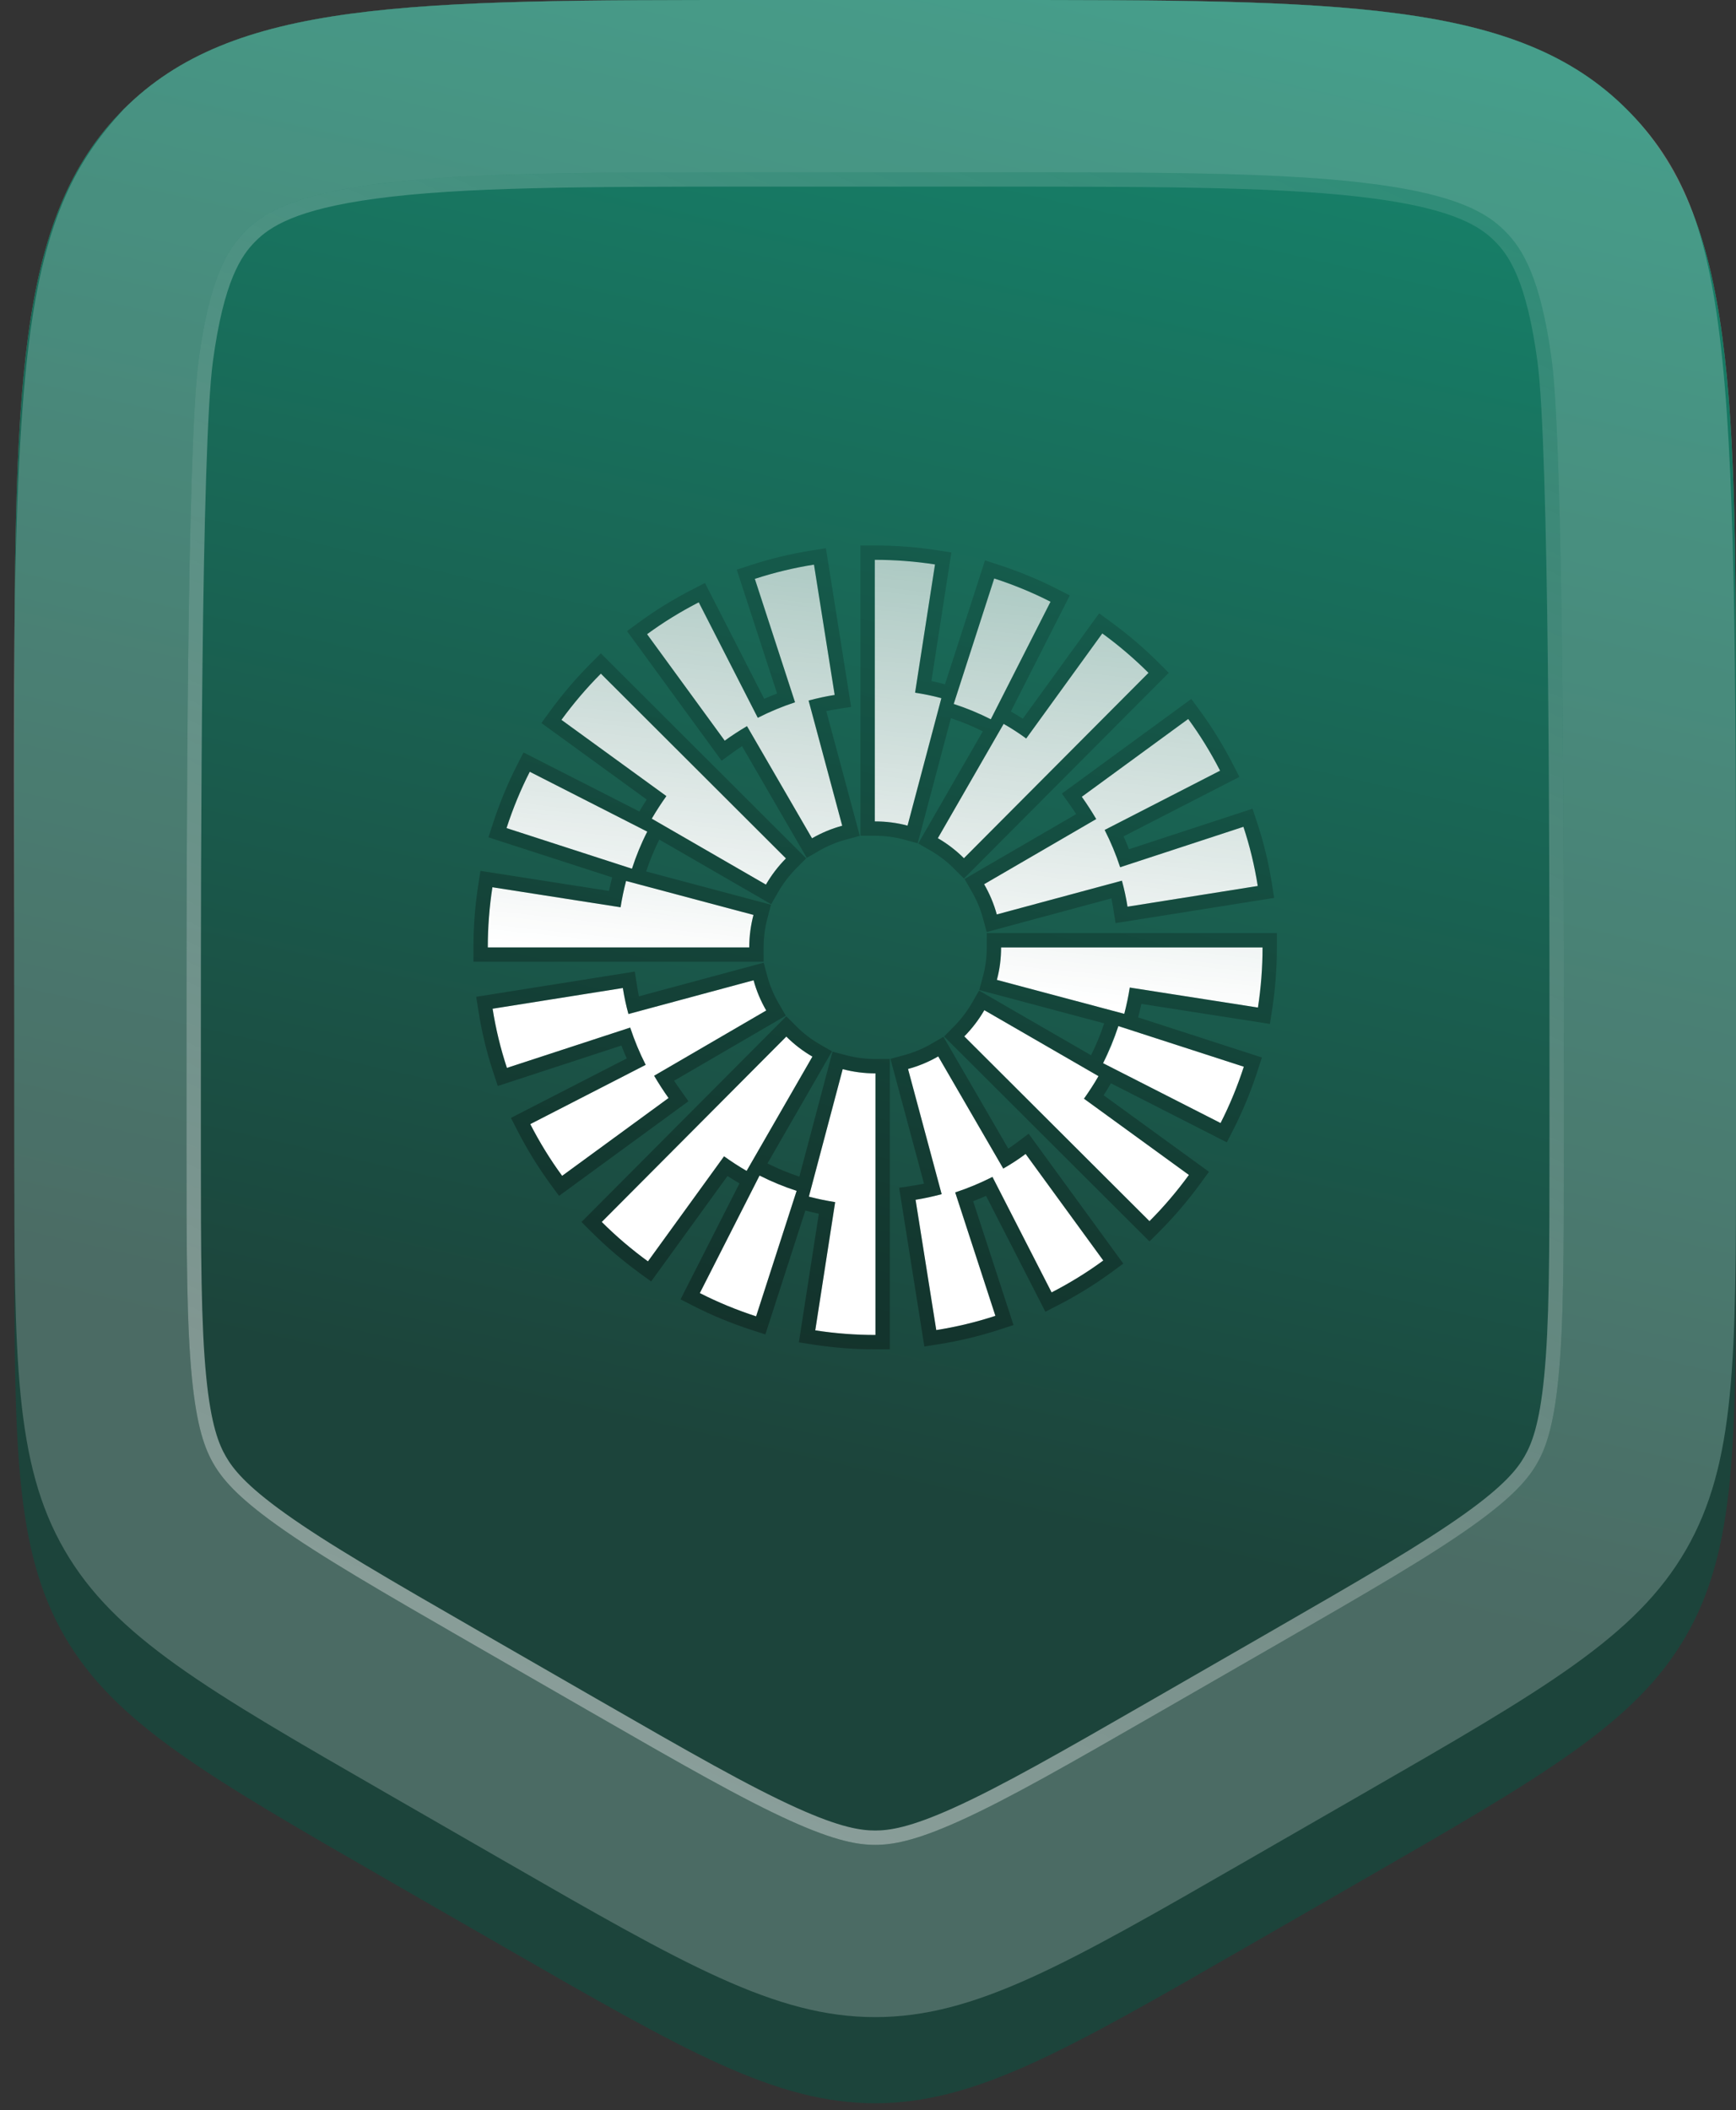 <svg width="121" height="147" viewBox="0 0 121 147" fill="none" xmlns="http://www.w3.org/2000/svg">
<rect x="0" y="0" width="121" height="147" fill="#333333" stroke="none"/>
<path opacity="0.39" d="M1 52C1 27.487 1 15.23 8.615 7.615C16.23 0 28.487 0 53 0L69 0C93.513 0 105.77 0 113.385 7.615C121 15.23 121 27.487 121 52V77.051C121 90.639 121 97.433 117.937 103.172C114.874 108.91 109.23 112.691 97.941 120.254L89.941 125.613C75.916 135.008 68.904 139.705 61 139.705C53.096 139.705 46.084 135.008 32.059 125.613L24.059 120.254C12.77 112.691 7.126 108.91 4.063 103.172C1 97.433 1 90.639 1 77.051L1 52Z" fill="#E3CBB1"/>
<path d="M1 58C1 33.487 1 15.23 8.615 7.615C16.231 0 28.487 0 53 0L69 0C93.513 0 105.77 0 113.385 7.615C121 15.23 121 33.487 121 58V85.923C121 100.601 121 107.939 117.507 113.979C114.013 120.019 107.652 123.679 94.929 130.997L86.929 135.599C74.273 142.88 67.945 146.52 61 146.52C54.056 146.52 47.727 142.88 35.071 135.599L27.071 130.997C14.349 123.679 7.987 120.019 4.494 113.979C1 107.939 1 100.601 1 85.923L1 58Z" fill="#1C443B"/>
<path d="M1 52C1 27.487 1 15.23 8.615 7.615C16.23 0 28.487 0 53 0L69 0C93.513 0 105.77 0 113.385 7.615C121 15.23 121 27.487 121 52V79.923C121 94.601 121 101.939 117.506 107.979C114.013 114.019 107.652 117.679 94.929 124.997L86.929 129.599C74.273 136.88 67.945 140.52 61 140.52C54.055 140.52 47.727 136.88 35.071 129.599L27.071 124.997C14.348 117.679 7.987 114.019 4.494 107.979C1 101.939 1 94.601 1 79.923L1 52Z" fill="url(#paint0_linear_2853_46888)"/>
<path fill-rule="evenodd" clip-rule="evenodd" d="M69 12H53C40.404 12 32.165 12.025 26.07 12.845C20.32 13.618 18.307 14.894 17.101 16.101C15.894 17.307 14.618 19.32 13.845 25.07C13.026 31.165 13 59.404 13 72V79.923C13 87.496 13.014 92.311 13.379 96.012C13.718 99.448 14.289 100.948 14.881 101.971C15.473 102.994 16.488 104.237 19.298 106.245C22.323 108.407 26.491 110.82 33.055 114.596L41.055 119.198C47.584 122.954 51.743 125.331 55.114 126.853C58.246 128.266 59.823 128.52 61 128.52C62.177 128.52 63.754 128.266 66.886 126.853C70.257 125.331 74.416 122.954 80.946 119.198L88.945 114.596C95.509 110.82 99.677 108.407 102.702 106.245C105.512 104.237 106.527 102.994 107.119 101.971C107.711 100.948 108.282 99.448 108.621 96.012C108.987 92.311 109 87.496 109 79.923V72C109 59.404 108.975 31.165 108.155 25.07C107.382 19.32 106.106 17.307 104.9 16.101C103.693 14.894 101.68 13.618 95.93 12.845C89.835 12.025 81.596 12 69 12ZM8.615 7.615C5.5 11 3.12 14.909 2 24C0.661 34.878 1 52.389 1 72L1 79.923C1 94.601 1 101.939 4.494 107.979C7.987 114.019 14.348 117.679 27.071 124.997L35.071 129.599C47.727 136.88 54.055 140.52 61 140.52C67.945 140.52 74.273 136.88 86.929 129.599L94.929 124.997C107.652 117.679 114.013 114.019 117.507 107.979C121 101.939 121 94.601 121 79.923V72C121 25.07 121 15.23 113.385 7.615C105.77 0 93.513 0 69 0L53 0C28.487 0 16.23 0 8.615 7.615Z" fill="white" fill-opacity="0.21"/>
<path fill-rule="evenodd" clip-rule="evenodd" d="M69 13L53 13C40.375 13 32.215 13.028 26.203 13.836C20.566 14.594 18.798 15.817 17.808 16.808C16.817 17.798 15.594 19.566 14.836 25.203C14.437 28.174 14.224 36.68 14.115 46.109C14.006 55.498 14 65.702 14 72V79.923C14 87.516 14.015 92.274 14.374 95.913C14.705 99.268 15.251 100.614 15.747 101.47C16.242 102.327 17.136 103.472 19.879 105.432C22.855 107.558 26.972 109.943 33.553 113.729L41.553 118.331C48.101 122.097 52.21 124.444 55.526 125.941C58.582 127.321 60.014 127.52 61 127.52C61.986 127.52 63.418 127.321 66.474 125.941C69.79 124.444 73.899 122.097 80.447 118.331L88.447 113.729C95.028 109.943 99.145 107.558 102.121 105.432C104.864 103.472 105.758 102.327 106.253 101.47C106.749 100.614 107.295 99.268 107.626 95.913C107.985 92.274 108 87.516 108 79.923V72C108 65.702 107.994 55.498 107.885 46.109C107.776 36.68 107.563 28.174 107.164 25.203C106.406 19.566 105.183 17.798 104.192 16.808C103.202 15.817 101.434 14.594 95.797 13.836C89.784 13.028 81.625 13 69 13ZM53 12L69 12C81.596 12 89.835 12.025 95.93 12.845C101.68 13.618 103.693 14.894 104.899 16.101C106.106 17.307 107.382 19.32 108.155 25.07C108.975 31.165 109 59.404 109 72V79.923C109 87.496 108.987 92.311 108.621 96.012C108.282 99.448 107.711 100.948 107.119 101.971C106.527 102.994 105.512 104.237 102.702 106.245C99.677 108.407 95.509 110.82 88.945 114.596L80.945 119.198C74.416 122.954 70.257 125.331 66.886 126.853C63.754 128.266 62.177 128.52 61 128.52C59.823 128.52 58.246 128.266 55.114 126.853C51.743 125.331 47.584 122.954 41.054 119.198L33.054 114.596C26.491 110.82 22.323 108.407 19.298 106.245C16.488 104.237 15.473 102.994 14.881 101.971C14.289 100.948 13.718 99.448 13.379 96.012C13.014 92.311 13 87.496 13 79.923V72C13 59.404 13.025 31.165 13.845 25.07C14.618 19.32 15.894 17.307 17.101 16.101C18.307 14.894 20.32 13.618 26.07 12.845C32.165 12.025 40.404 12 53 12Z" fill="url(#paint1_linear_2853_46888)"/>
<path fill-rule="evenodd" clip-rule="evenodd" d="M63.782 48.255L65.17 39.321C63.796 39.109 62.394 39 60.993 39H60.973V57.223H60.993C61.759 57.223 62.524 57.319 63.256 57.517L65.614 48.638C65.012 48.474 64.404 48.351 63.782 48.255ZM56.598 58.399L52.066 50.586C51.533 50.901 51.013 51.236 50.514 51.598L45.101 44.181C46.235 43.347 47.452 42.602 48.703 41.96L52.818 50.005C53.652 49.581 54.52 49.219 55.415 48.925L52.613 40.326C53.953 39.889 55.34 39.554 56.735 39.335L58.177 48.412C57.562 48.508 56.953 48.645 56.359 48.802L58.703 57.524C57.972 57.722 57.261 58.016 56.598 58.399ZM36.926 53.765L45.114 57.934C44.691 58.761 44.335 59.63 44.048 60.518L35.306 57.688C35.743 56.342 36.283 55.022 36.926 53.765ZM76.407 57.059L68.594 61.598C68.977 62.261 69.278 62.972 69.476 63.703L78.198 61.352C78.362 61.946 78.492 62.555 78.588 63.163L87.665 61.721C87.446 60.326 87.112 58.939 86.667 57.599L78.075 60.415C77.781 59.52 77.419 58.652 76.995 57.818L85.04 53.689C84.398 52.438 83.653 51.222 82.819 50.087L75.402 55.507C75.758 56.006 76.093 56.526 76.407 57.059ZM69.298 40.299C70.645 40.736 71.964 41.276 73.222 41.919L69.059 50.108C68.225 49.684 67.357 49.328 66.475 49.041L69.298 40.299ZM69.954 50.429L65.368 58.392C66.031 58.775 66.646 59.246 67.186 59.786L80.05 46.874C79.052 45.876 77.966 44.954 76.831 44.127L71.527 51.447C71.021 51.078 70.501 50.736 69.954 50.429ZM53.385 61.625L45.429 57.032C45.743 56.492 46.085 55.965 46.447 55.459L39.133 50.148C39.961 49.014 40.883 47.927 41.881 46.929L54.78 59.8C54.24 60.347 53.768 60.962 53.385 61.625ZM43.638 61.372L52.517 63.737C52.326 64.469 52.223 65.227 52.223 66H34C34 64.598 34.109 63.184 34.321 61.809L43.255 63.204C43.351 62.589 43.481 61.974 43.638 61.372ZM76.885 74.066L85.074 78.235C85.717 76.978 86.257 75.658 86.694 74.312L77.952 71.482C77.665 72.371 77.309 73.239 76.885 74.066ZM65.395 73.594L69.927 81.407C70.467 81.1 70.987 80.765 71.486 80.389L76.899 87.812C75.764 88.646 74.548 89.391 73.297 90.034L69.175 81.988C68.341 82.412 67.473 82.774 66.578 83.068L69.38 91.667C68.04 92.105 66.653 92.44 65.258 92.658L63.816 83.581C64.431 83.485 65.04 83.348 65.634 83.191L63.29 74.469C64.021 74.271 64.732 73.977 65.395 73.594ZM45.593 74.941L53.406 70.395C53.023 69.732 52.722 69.021 52.524 68.29L43.802 70.641C43.638 70.047 43.508 69.438 43.412 68.83L34.335 70.272C34.554 71.667 34.889 73.054 35.333 74.394L43.925 71.585C44.219 72.473 44.581 73.348 45.005 74.182L36.96 78.311C37.602 79.562 38.347 80.778 39.181 81.913L46.598 76.493C46.242 75.994 45.907 75.474 45.593 74.941ZM52.702 91.701C51.355 91.264 50.036 90.724 48.778 90.081L52.941 81.893C53.775 82.316 54.643 82.672 55.525 82.959L52.702 91.701ZM52.039 81.571L56.625 73.608C55.962 73.225 55.347 72.753 54.807 72.213L41.943 85.126C42.941 86.124 44.028 87.046 45.162 87.873L50.467 80.553C50.972 80.915 51.499 81.257 52.039 81.571ZM68.608 70.374L76.564 74.968C76.257 75.508 75.915 76.027 75.553 76.54L82.867 81.851C82.04 82.986 81.117 84.073 80.119 85.071L67.213 72.2C67.753 71.653 68.225 71.037 68.608 70.374ZM58.737 74.482L56.379 83.362C56.981 83.519 57.596 83.649 58.211 83.745L56.824 92.678C58.197 92.89 59.599 93 61 93H61.02V74.776H61C60.234 74.776 59.469 74.674 58.737 74.482ZM69.483 68.263C69.681 67.531 69.777 66.772 69.777 66H88C88 67.401 87.891 68.816 87.679 70.19L78.745 68.796C78.649 69.411 78.519 70.026 78.362 70.628L69.483 68.263Z" fill="url(#paint2_linear_2853_46888)"/>
<path fill-rule="evenodd" clip-rule="evenodd" d="M66.311 38.486L64.92 47.444C65.236 47.51 65.552 47.585 65.867 47.67L68.654 39.038L69.607 39.348C71.001 39.8 72.369 40.36 73.677 41.028L74.565 41.482L70.457 49.564C70.742 49.725 71.019 49.894 71.29 50.069L76.61 42.728L77.42 43.318C78.595 44.175 79.721 45.131 80.758 46.167L81.463 46.873L67.188 61.202L66.479 60.494C66.001 60.016 65.456 59.597 64.868 59.258L64.003 58.759L68.502 50.947C67.784 50.588 67.038 50.282 66.279 50.03L63.964 58.745L62.994 58.482C62.354 58.309 61.676 58.223 60.993 58.223H59.973V38H60.993C62.446 38 63.898 38.113 65.322 38.333L66.311 38.486ZM65.614 48.638C65.596 48.633 65.578 48.628 65.559 48.623C65.517 48.612 65.474 48.6 65.431 48.589C65.169 48.522 64.906 48.462 64.64 48.408C64.376 48.354 64.109 48.306 63.84 48.264C63.821 48.261 63.801 48.258 63.782 48.255L65.17 39.321C64.841 39.27 64.51 39.226 64.178 39.187C63.448 39.101 62.711 39.044 61.973 39.018C61.646 39.006 61.32 39 60.993 39H60.973V57.223H60.993C61.731 57.223 62.47 57.312 63.177 57.496C63.203 57.503 63.23 57.51 63.256 57.517L65.614 48.638ZM66.536 49.061C67.377 49.338 68.205 49.678 69.002 50.079C69.021 50.089 69.04 50.098 69.059 50.108L73.222 41.919C73.192 41.904 73.162 41.888 73.132 41.873C72.865 41.738 72.595 41.607 72.322 41.481C71.643 41.167 70.948 40.882 70.244 40.625C69.93 40.51 69.615 40.402 69.298 40.299L66.475 49.041C66.496 49.048 66.516 49.055 66.536 49.061ZM65.368 58.392C66.022 58.769 66.629 59.233 67.163 59.764C67.171 59.771 67.179 59.779 67.186 59.786L80.05 46.874C80.028 46.852 80.005 46.829 79.983 46.807C79.769 46.594 79.551 46.386 79.33 46.181C78.783 45.674 78.214 45.189 77.629 44.73C77.366 44.524 77.1 44.322 76.831 44.127L71.527 51.447C71.492 51.422 71.456 51.396 71.421 51.371C71.219 51.226 71.016 51.085 70.809 50.949C70.608 50.818 70.405 50.691 70.198 50.569C70.134 50.531 70.069 50.493 70.003 50.456C69.987 50.447 69.971 50.438 69.954 50.429L65.368 58.392ZM47.822 42.433C48.113 42.27 48.407 42.112 48.703 41.96L52.818 50.005C52.835 49.996 52.852 49.987 52.87 49.979C53.671 49.575 54.503 49.227 55.361 48.943C55.379 48.937 55.397 48.931 55.415 48.925L52.613 40.326C52.622 40.323 52.632 40.32 52.641 40.317C52.948 40.217 53.258 40.123 53.569 40.034C54.288 39.828 55.016 39.653 55.75 39.509C56.044 39.451 56.339 39.398 56.634 39.351C56.667 39.346 56.701 39.34 56.735 39.335L58.177 48.412C58.147 48.417 58.117 48.422 58.087 48.427C57.833 48.468 57.582 48.516 57.331 48.569C57.025 48.634 56.722 48.707 56.422 48.785C56.401 48.791 56.38 48.797 56.359 48.802L58.703 57.524C57.972 57.722 57.261 58.016 56.598 58.399L52.066 50.586C52.047 50.597 52.028 50.608 52.009 50.62C51.741 50.779 51.476 50.943 51.216 51.114C50.978 51.27 50.744 51.431 50.514 51.598L45.101 44.181C45.144 44.15 45.187 44.118 45.231 44.086C45.457 43.922 45.686 43.762 45.918 43.605C46.535 43.188 47.172 42.797 47.822 42.433ZM51.719 51.98C51.509 52.119 51.303 52.261 51.102 52.407L50.295 52.993L43.705 43.966L44.508 43.376C45.688 42.508 46.951 41.736 48.246 41.07L49.137 40.613L53.266 48.684C53.561 48.553 53.861 48.428 54.163 48.311L51.352 39.686L52.303 39.376C53.692 38.922 55.132 38.574 56.58 38.347L57.566 38.192L59.322 49.246L58.331 49.401C58.084 49.439 57.838 49.484 57.592 49.536L59.928 58.228L58.965 58.489C58.316 58.665 57.685 58.926 57.098 59.265L56.234 59.764L51.719 51.98ZM45.954 58.489L53.751 62.991L54.251 62.125C54.59 61.538 55.01 60.99 55.491 60.502L56.19 59.795L41.88 45.515L41.174 46.222C40.138 47.258 39.182 48.385 38.325 49.559L37.735 50.369L45.075 55.698C44.898 55.971 44.728 56.248 44.565 56.528L44.563 56.531L36.489 52.42L36.035 53.31C35.367 54.617 34.807 55.986 34.355 57.379L34.045 58.331L42.669 61.123C42.588 61.434 42.514 61.749 42.447 62.066L33.486 60.667L33.333 61.657C33.113 63.081 33 64.547 33 66V67H53.223V66C53.223 65.316 53.314 64.642 53.485 63.99L53.737 63.027L45.038 60.71C45.29 59.946 45.596 59.201 45.954 58.489ZM43.638 61.372C43.633 61.392 43.628 61.412 43.623 61.431C43.545 61.734 43.474 62.039 43.41 62.346C43.353 62.626 43.302 62.906 43.258 63.187C43.257 63.192 43.256 63.198 43.255 63.204L34.321 61.809C34.271 62.138 34.226 62.468 34.187 62.801C34.102 63.529 34.045 64.264 34.018 65C34.006 65.333 34 65.667 34 66H52.223C52.223 65.227 52.326 64.469 52.517 63.737L43.638 61.372ZM44.07 60.452C44.344 59.613 44.68 58.793 45.077 58.008C45.08 58.002 45.083 57.995 45.087 57.989C45.096 57.971 45.105 57.952 45.114 57.934L36.926 53.765C36.916 53.785 36.905 53.805 36.895 53.825C36.755 54.102 36.619 54.382 36.488 54.664C36.174 55.344 35.888 56.038 35.632 56.743C35.517 57.056 35.409 57.371 35.306 57.688L44.048 60.518C44.05 60.512 44.052 60.505 44.054 60.499C44.059 60.483 44.065 60.468 44.07 60.452ZM45.429 57.032C45.438 57.016 45.447 57.001 45.456 56.986C45.615 56.713 45.782 56.445 45.954 56.18C46.114 55.936 46.278 55.695 46.447 55.459L39.133 50.148C39.329 49.88 39.531 49.613 39.737 49.351C40.196 48.766 40.681 48.196 41.188 47.649C41.402 47.418 41.62 47.191 41.842 46.968C41.855 46.955 41.868 46.942 41.881 46.929L54.78 59.8C54.24 60.347 53.768 60.962 53.385 61.625L45.429 57.032ZM67.23 61.234L75.014 56.712C74.876 56.5 74.733 56.292 74.588 56.088L74.015 55.283L83.034 48.691L83.625 49.495C84.492 50.675 85.264 51.937 85.93 53.232L86.387 54.122L78.315 58.264C78.447 58.56 78.572 58.859 78.689 59.162L87.303 56.338L87.616 57.284C88.078 58.677 88.426 60.118 88.653 61.566L88.808 62.552L77.755 64.308L77.6 63.319C77.561 63.073 77.517 62.828 77.466 62.585L68.772 64.929L68.511 63.965C68.336 63.321 68.07 62.69 67.728 62.098L67.23 61.234ZM78.246 61.528C78.315 61.791 78.378 62.057 78.434 62.324C78.489 62.586 78.537 62.849 78.579 63.112C78.582 63.129 78.585 63.146 78.588 63.163L87.665 61.721C87.66 61.687 87.654 61.654 87.649 61.62C87.602 61.325 87.549 61.03 87.491 60.736C87.347 60.002 87.17 59.273 86.963 58.554C86.887 58.29 86.806 58.027 86.722 57.766C86.704 57.71 86.686 57.655 86.667 57.599L78.075 60.415C78.068 60.395 78.062 60.375 78.055 60.355C77.77 59.496 77.422 58.663 77.017 57.861C77.01 57.847 77.002 57.832 76.995 57.818L85.04 53.689C84.888 53.393 84.731 53.099 84.567 52.808C84.204 52.158 83.812 51.522 83.395 50.904C83.233 50.664 83.066 50.427 82.896 50.193C82.871 50.157 82.845 50.122 82.819 50.087L75.402 55.507C75.566 55.737 75.725 55.971 75.88 56.209C76.052 56.472 76.218 56.739 76.378 57.01C76.388 57.026 76.398 57.043 76.407 57.059L68.594 61.598C68.977 62.261 69.278 62.972 69.476 63.703L78.198 61.352C78.204 61.375 78.211 61.398 78.217 61.421C78.227 61.457 78.236 61.493 78.246 61.528ZM85.965 78.69L85.511 79.58L77.431 75.466C77.269 75.75 77.099 76.028 76.924 76.3L84.265 81.631L83.675 82.44C82.818 83.615 81.862 84.742 80.826 85.778L80.12 86.484L65.803 72.205L66.502 71.497C66.983 71.009 67.403 70.462 67.742 69.874L68.242 69.008L76.045 73.513C76.403 72.801 76.709 72.055 76.963 71.29L68.255 68.97L68.518 68.001C68.691 67.36 68.777 66.69 68.777 66V65H89V66C89 67.453 88.887 68.918 88.667 70.343L88.514 71.333L79.553 69.934C79.486 70.251 79.412 70.566 79.33 70.877L87.955 73.669L87.645 74.621C87.193 76.014 86.633 77.383 85.965 78.69ZM77.952 71.482L86.694 74.312C86.591 74.629 86.483 74.944 86.368 75.257C86.112 75.962 85.826 76.656 85.512 77.336C85.381 77.618 85.246 77.898 85.105 78.175C85.095 78.195 85.085 78.215 85.074 78.235L76.885 74.066C76.894 74.049 76.903 74.031 76.912 74.014M77.952 71.482C77.95 71.488 77.948 71.495 77.946 71.501L77.952 71.482ZM77.946 71.501C77.941 71.516 77.936 71.532 77.93 71.547L77.946 71.501ZM78.742 68.813C78.743 68.807 78.744 68.802 78.745 68.796L87.679 70.19C87.729 69.862 87.774 69.531 87.813 69.199C87.898 68.471 87.955 67.735 87.982 67C87.994 66.666 88 66.333 88 66H69.777C69.777 66.748 69.687 67.484 69.501 68.194C69.495 68.217 69.489 68.24 69.483 68.263L78.362 70.628C78.367 70.608 78.372 70.588 78.377 70.569C78.455 70.266 78.526 69.961 78.59 69.653C78.647 69.374 78.698 69.094 78.742 68.813ZM68.608 70.374L68.606 70.377C68.224 71.039 67.753 71.653 67.213 72.2L80.119 85.071C80.135 85.055 80.151 85.038 80.167 85.022C80.386 84.802 80.601 84.578 80.812 84.35C81.319 83.803 81.804 83.234 82.263 82.649C82.469 82.386 82.671 82.12 82.867 81.851L75.553 76.54C75.721 76.302 75.884 76.063 76.042 75.821C76.193 75.589 76.339 75.354 76.479 75.116C76.499 75.081 76.519 75.046 76.539 75.012C76.548 74.997 76.556 74.983 76.564 74.968L68.608 70.374ZM63.29 74.469L65.634 83.191C65.613 83.197 65.592 83.202 65.571 83.208C65.271 83.286 64.968 83.359 64.662 83.424C64.411 83.478 64.16 83.525 63.907 83.567C63.877 83.571 63.846 83.576 63.816 83.581L65.258 92.658C65.292 92.653 65.326 92.648 65.359 92.642C65.654 92.595 65.949 92.542 66.243 92.484C66.977 92.34 67.706 92.165 68.424 91.96C68.735 91.871 69.045 91.776 69.352 91.676C69.361 91.673 69.371 91.67 69.38 91.667L66.578 83.068C66.596 83.062 66.614 83.056 66.632 83.05C67.49 82.766 68.322 82.418 69.123 82.014C69.141 82.006 69.158 81.997 69.175 81.988L73.297 90.034C73.593 89.882 73.887 89.724 74.178 89.561C74.828 89.197 75.465 88.805 76.082 88.388C76.308 88.235 76.531 88.079 76.751 87.92C76.801 87.884 76.85 87.848 76.899 87.812L71.486 80.389C71.376 80.471 71.266 80.552 71.154 80.63C71.031 80.717 70.906 80.802 70.78 80.885C70.575 81.02 70.366 81.15 70.155 81.275C70.098 81.308 70.041 81.342 69.984 81.374C69.965 81.385 69.946 81.396 69.927 81.407L65.395 73.594C64.732 73.977 64.021 74.271 63.29 74.469ZM70.278 80.019L65.759 72.229L64.895 72.728C64.308 73.067 63.677 73.328 63.028 73.504L62.065 73.765L64.402 82.457C64.155 82.509 63.909 82.554 63.662 82.593L62.671 82.747L64.427 93.801L65.413 93.646C66.861 93.419 68.301 93.072 69.691 92.618L70.641 92.308L67.83 83.682C68.133 83.565 68.432 83.441 68.728 83.309L72.863 91.38L73.754 90.923C75.049 90.258 76.311 89.485 77.491 88.618L78.294 88.028L71.695 78.979L70.884 79.59C70.686 79.739 70.484 79.882 70.278 80.019ZM54.77 70.758L46.985 75.288C47.124 75.5 47.267 75.708 47.412 75.912L47.985 76.717L38.966 83.309L38.375 82.505C37.508 81.325 36.736 80.063 36.07 78.768L35.613 77.878L43.685 73.735C43.553 73.439 43.429 73.139 43.312 72.837L34.697 75.654L34.384 74.709C33.922 73.316 33.574 71.875 33.347 70.427L33.192 69.441L44.245 67.685L44.4 68.675C44.439 68.92 44.483 69.165 44.533 69.409L53.228 67.065L53.489 68.028C53.664 68.672 53.93 69.303 54.272 69.895L54.77 70.758ZM43.754 70.465C43.685 70.202 43.622 69.936 43.566 69.669C43.511 69.407 43.463 69.144 43.42 68.881C43.418 68.864 43.415 68.847 43.412 68.83L34.335 70.272C34.34 70.306 34.345 70.339 34.351 70.373C34.398 70.668 34.451 70.963 34.509 71.257C34.653 71.991 34.83 72.72 35.037 73.439C35.11 73.692 35.186 73.943 35.267 74.193C35.289 74.26 35.311 74.327 35.333 74.394L43.925 71.585C43.931 71.603 43.937 71.621 43.943 71.639C44.229 72.494 44.577 73.335 44.983 74.139C44.99 74.153 44.998 74.168 45.005 74.182L36.96 78.311C37.112 78.607 37.269 78.901 37.433 79.192C37.797 79.841 38.188 80.478 38.605 81.096C38.767 81.336 38.934 81.573 39.104 81.807C39.13 81.843 39.155 81.878 39.181 81.913L46.598 76.493C46.434 76.263 46.275 76.029 46.12 75.791C45.949 75.528 45.782 75.261 45.622 74.99C45.612 74.974 45.602 74.957 45.593 74.941L53.406 70.395C53.023 69.732 52.722 69.021 52.524 68.29L43.802 70.641C43.796 70.621 43.79 70.6 43.785 70.579C43.774 70.541 43.764 70.503 43.754 70.465ZM47.434 90.518L51.542 82.439L51.536 82.435C51.255 82.272 50.979 82.102 50.707 81.926L45.384 89.272L44.573 88.681C43.399 87.825 42.272 86.869 41.236 85.833L40.53 85.127L54.806 70.798L55.514 71.506C55.992 71.984 56.538 72.403 57.125 72.742L57.99 73.241L53.492 81.051C54.21 81.409 54.956 81.716 55.715 81.969L58.027 73.263L58.991 73.515C59.642 73.686 60.323 73.776 61 73.776H62.02V94H61C59.547 94 58.095 93.886 56.671 93.667L55.682 93.514L57.074 84.552C56.757 84.486 56.443 84.412 56.133 84.331L53.346 92.962L52.393 92.653C50.999 92.2 49.631 91.64 48.323 90.972L47.434 90.518ZM55.525 82.959C55.502 82.952 55.48 82.944 55.457 82.937C54.617 82.66 53.789 82.32 52.993 81.919C52.975 81.91 52.958 81.901 52.941 81.893L48.778 90.081C48.808 90.097 48.838 90.112 48.868 90.127C49.135 90.262 49.405 90.393 49.678 90.519C50.357 90.833 51.052 91.119 51.756 91.376C52.069 91.49 52.385 91.599 52.702 91.701L55.525 82.959ZM58.211 83.745L56.824 92.678C57.153 92.729 57.483 92.774 57.815 92.813C58.545 92.898 59.282 92.955 60.02 92.982C60.347 92.994 60.673 93 61 93H61.02V74.776H61C60.234 74.776 59.469 74.674 58.737 74.482L56.379 83.362C56.4 83.367 56.42 83.372 56.44 83.377C56.742 83.455 57.047 83.526 57.353 83.589C57.639 83.648 57.925 83.7 58.211 83.745ZM56.625 73.608C55.972 73.23 55.364 72.767 54.83 72.236C54.822 72.228 54.815 72.221 54.807 72.213L41.943 85.126C41.965 85.148 41.988 85.171 42.011 85.193C42.224 85.405 42.442 85.614 42.663 85.819C43.211 86.326 43.78 86.811 44.365 87.27C44.628 87.476 44.894 87.677 45.162 87.873L50.467 80.553C50.703 80.722 50.943 80.886 51.187 81.046C51.453 81.219 51.722 81.386 51.995 81.546C52.01 81.554 52.024 81.563 52.039 81.571L56.625 73.608Z" fill="url(#paint3_linear_2853_46888)"/>
<defs>
<linearGradient id="paint0_linear_2853_46888" x1="61" y1="-10" x2="36.501" y2="97.834" gradientUnits="userSpaceOnUse">
<stop stop-color="#16876E"/>
<stop offset="1" stop-color="#1C443B"/>
</linearGradient>
<linearGradient id="paint1_linear_2853_46888" x1="42" y1="127" x2="111" y2="-20" gradientUnits="userSpaceOnUse">
<stop stop-color="white" stop-opacity="0.5"/>
<stop offset="1" stop-color="white" stop-opacity="0"/>
</linearGradient>
<linearGradient id="paint2_linear_2853_46888" x1="61.562" y1="35.625" x2="58.174" y2="68.045" gradientUnits="userSpaceOnUse">
<stop stop-color="white"/>
<stop offset="0" stop-color="white" stop-opacity="0.6"/>
<stop offset="1" stop-color="white"/>
</linearGradient>
<linearGradient id="paint3_linear_2853_46888" x1="52.833" y1="89" x2="65.104" y2="41.452" gradientUnits="userSpaceOnUse">
<stop stop-opacity="0.3"/>
<stop offset="1" stop-opacity="0.15"/>
</linearGradient>
</defs>
</svg>
